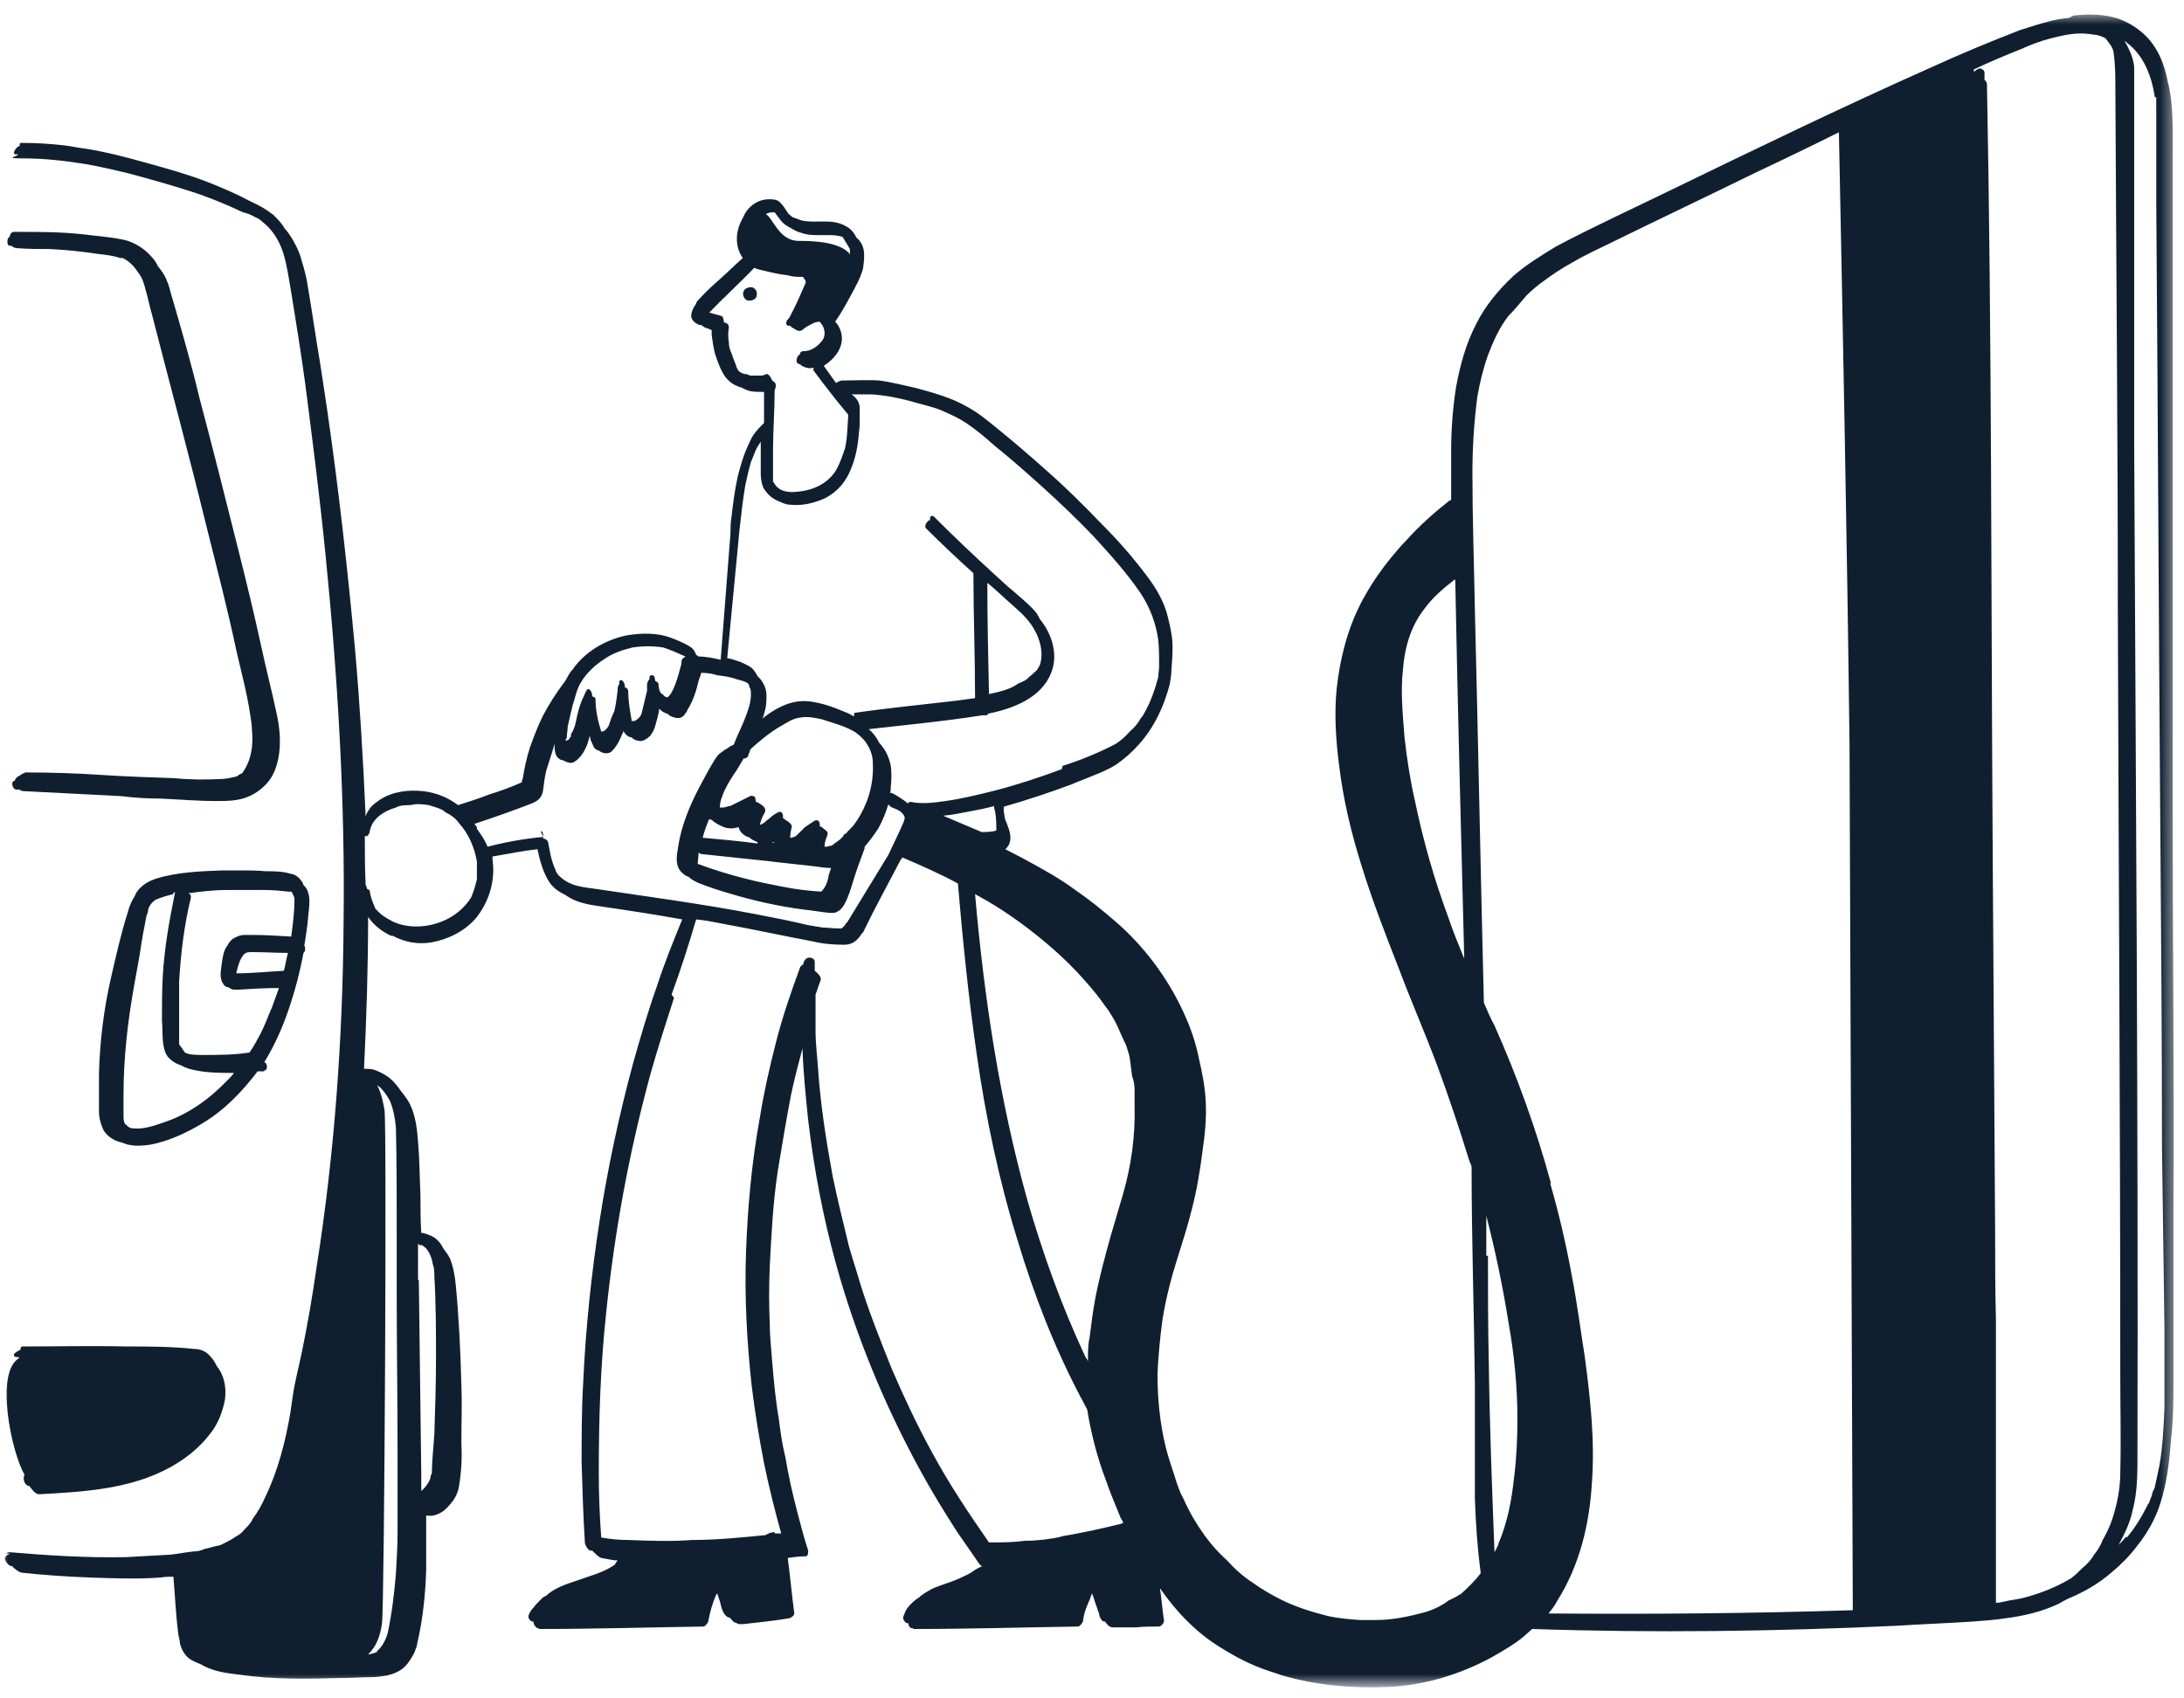 <svg width="135" height="105" viewBox="0 0 135 105" fill="none" xmlns="http://www.w3.org/2000/svg">
<mask id="mask0_40_1037" style="mask-type:luminance" maskUnits="userSpaceOnUse" x="0" y="0" width="135" height="105">
<path d="M134.5 0.757H0V104.243H134.5V0.757Z" fill="white"/>
</mask>
<g mask="url(#mask0_40_1037)">
<path d="M1.163 84V83.899H1.011C0.91 83.899 0.859 83.849 0.859 83.748C0.859 83.647 1.163 83.495 1.264 83.445C1.264 83.344 1.314 83.243 1.365 83.243C3.539 83.243 5.663 83.192 7.787 83.243C9.152 83.243 10.568 83.243 11.983 83.394C12.388 83.394 12.742 83.546 12.995 83.849C13.197 84.051 13.298 84.252 13.399 84.454C13.854 85.01 14.006 85.767 13.905 86.524C13.753 87.332 13.45 88.089 12.944 88.695C12.287 89.553 11.427 90.209 10.517 90.714C8.039 92.077 5.157 92.228 2.427 92.38C2.174 92.38 1.972 92.077 1.82 91.875C1.618 91.875 1.466 91.623 1.466 91.421C1.466 91.32 1.466 91.269 1.517 91.168C0.708 89.805 -0.354 84.757 1.213 83.95L1.163 84ZM1.112 14.336C2.579 14.336 3.691 14.336 5.157 14.488C5.916 14.589 6.725 14.639 7.483 14.791C8.09 14.892 8.646 15.194 9.101 15.598C9.354 15.851 9.607 16.103 9.759 16.456C10.011 16.759 10.214 17.062 10.315 17.365C10.467 17.668 10.517 18.021 10.618 18.324C11.225 20.394 11.832 22.514 12.337 24.634C13.197 27.865 14.006 31.096 14.815 34.327C15.27 36.144 15.725 38.012 16.13 39.88C16.433 41.293 16.787 42.656 17.09 44.07C17.293 44.978 17.394 45.988 17.192 46.947C17.09 47.401 16.939 47.856 16.635 48.26C16.332 48.663 15.877 49.017 15.422 49.219C14.764 49.522 14.057 49.522 13.349 49.522C12.186 49.522 11.073 49.421 9.91 49.37C9.101 49.37 8.292 49.32 7.483 49.219L1.567 48.916C1.466 48.916 1.314 48.916 1.213 48.815H1.011C0.859 48.815 0.758 48.613 0.758 48.462C0.758 48.31 0.809 48.31 0.91 48.26C0.961 48.108 1.062 48.007 1.213 47.957C1.314 47.856 1.466 47.805 1.567 47.755C3.135 47.755 4.702 47.805 6.219 47.906C7.736 48.007 9.253 48.058 10.77 48.108C11.731 48.209 12.742 48.209 13.703 48.159C14.006 48.159 14.36 48.058 14.613 48.007C14.714 47.957 14.815 47.856 14.967 47.805C15.523 47.048 15.675 46.089 15.573 45.13C15.573 44.827 15.523 44.524 15.472 44.221C15.27 42.858 14.916 41.546 14.613 40.233C14.057 37.608 13.399 35.084 12.742 32.459C11.68 28.118 10.517 23.827 9.405 19.485C9.253 18.981 9.152 18.425 9 17.921C8.899 17.517 8.798 17.163 8.545 16.86C8.292 16.456 7.989 16.154 7.584 15.952H7.433C6.978 15.8 6.523 15.75 6.067 15.699C5.056 15.548 4.096 15.447 3.084 15.396C2.427 15.396 1.77 15.396 1.112 15.346C0.961 15.346 0.809 15.296 0.708 15.194H0.607C0.404 15.194 0.404 14.69 0.607 14.639C0.607 14.488 0.708 14.336 0.859 14.336H1.112Z" fill="#101F30"/>
<path d="M0.303 96.015H0.404C0.404 96.015 0.505 95.964 0.607 95.964C2.983 96.166 5.41 96.317 7.787 96.267L10.517 96.115C11.023 96.065 11.478 95.964 11.983 95.914C12.186 95.914 12.439 95.863 12.641 95.762C12.894 95.712 13.197 95.611 13.45 95.56C13.601 95.56 13.753 95.459 13.956 95.358C14.158 95.257 14.36 95.156 14.562 95.005C14.764 94.904 14.967 94.752 15.118 94.551C15.321 94.349 15.523 94.147 15.624 93.894C15.928 93.49 16.18 93.036 16.383 92.582C17.192 90.916 17.647 89.099 17.95 87.332L18.102 86.272C18.203 85.514 18.506 84.353 18.658 83.596C19.012 81.88 19.315 80.113 19.568 78.346C20.68 71.329 21.186 64.212 21.237 57.094C21.338 49.522 20.883 41.899 20.124 34.327C19.77 30.743 19.315 27.209 18.86 23.675C18.607 21.808 18.304 19.94 18.001 18.072C17.849 17.214 17.748 16.406 17.495 15.598C17.242 14.841 16.838 14.185 16.18 13.68C16.079 13.579 15.928 13.478 15.776 13.428C15.523 13.276 15.27 13.175 15.017 13.125C13.956 12.62 12.843 12.166 11.731 11.812C10.467 11.408 9.202 11.055 7.888 10.702C7.028 10.5 6.169 10.298 5.309 10.146C4.045 9.944 2.781 9.793 1.466 9.793C0.152 9.793 1.112 9.692 1.112 9.541H0.961C0.708 9.541 1.011 9.036 1.213 9.036C1.213 8.884 1.213 8.834 1.315 8.834C2.174 8.834 3.084 8.884 3.944 8.985C4.399 9.036 4.803 9.137 5.258 9.187C6.573 9.389 7.888 9.743 9.152 10.096C10.416 10.449 11.68 10.803 12.843 11.257C13.753 11.61 14.663 12.014 15.523 12.469C15.978 12.671 16.433 12.923 16.888 13.276C17.09 13.478 17.394 13.781 17.546 14.034C17.546 14.084 17.647 14.185 17.697 14.235C18.051 14.69 18.355 15.245 18.557 15.8C18.709 16.305 18.86 16.81 18.961 17.315C19.265 19.082 19.517 20.848 19.821 22.666L20.225 25.341C20.933 30.238 21.489 35.185 21.945 40.132C22.248 43.565 22.45 46.998 22.602 50.481C22.652 50.279 22.754 50.127 22.905 49.925C23.057 49.724 23.31 49.572 23.512 49.421C24.321 48.916 25.282 48.815 26.192 48.916C27.001 49.017 27.709 49.32 28.316 49.774C28.973 49.572 29.58 49.37 30.237 49.118C30.894 48.916 31.602 48.663 32.26 48.361C32.26 48.26 32.26 48.209 32.31 48.159C32.411 47.502 32.563 46.796 32.765 46.19C33.018 45.483 33.271 44.827 33.574 44.221C33.928 43.565 34.333 42.909 34.788 42.303C34.838 42.252 34.889 42.151 34.94 42.101C35.091 41.849 35.192 41.596 35.395 41.394C36.153 40.284 37.468 39.526 38.782 39.274C39.693 39.123 40.653 39.123 41.462 39.425C41.867 39.577 42.372 39.779 42.726 40.031C42.878 40.132 42.979 40.334 43.03 40.486C43.03 40.486 43.131 40.536 43.181 40.587C43.636 40.587 44.092 40.687 44.547 40.788C44.749 38.163 44.951 35.589 45.153 32.964C45.153 32.661 45.153 32.358 45.204 32.055C45.305 31.197 45.406 30.339 45.608 29.43C45.76 28.875 45.912 28.269 46.165 27.714C46.215 27.562 46.316 27.411 46.367 27.259C46.569 26.805 46.873 26.502 47.227 26.149V24.231C46.923 24.231 46.67 24.231 46.367 24.18C46.165 24.13 45.962 24.029 45.76 23.928C45.71 23.928 45.659 23.928 45.608 23.877C45.305 23.776 45.052 23.574 44.85 23.322C44.547 22.918 44.344 22.312 44.193 21.858C44.092 21.454 44.041 21.101 43.99 20.697V20.394C43.889 20.394 43.839 20.344 43.738 20.293C43.586 20.293 43.485 20.192 43.333 20.091H43.232C42.979 19.99 42.726 19.788 42.726 19.536C42.726 19.284 42.878 18.981 43.03 18.779C43.03 18.678 43.131 18.577 43.232 18.476C43.636 18.021 44.092 17.618 44.547 17.214C45.002 16.81 45.457 16.356 45.912 15.952C45.457 15.296 45.457 14.488 45.76 13.781L46.064 13.175C46.367 12.671 46.923 12.317 47.53 12.317C48.137 12.317 48.187 12.469 48.44 12.771L48.743 13.226C48.845 13.276 48.895 13.377 48.996 13.428L49.553 13.63C50.463 13.832 51.423 13.478 52.283 13.983C52.586 14.134 52.789 14.387 52.94 14.69C53.193 14.892 53.345 15.194 53.395 15.497C53.446 15.901 53.395 16.255 53.345 16.608C53.193 17.163 52.89 17.719 52.586 18.274C52.283 18.829 51.98 19.384 51.626 19.889C51.828 20.091 51.98 20.394 52.03 20.747C52.131 21.505 51.575 22.211 50.918 22.615L51.676 23.675C51.777 23.625 51.929 23.524 52.03 23.524C52.789 23.524 53.598 23.473 54.356 23.524C55.114 23.625 55.873 23.827 56.581 23.978C57.693 24.281 58.806 24.584 59.766 25.139C60.424 25.493 60.98 25.947 61.536 26.401C62.598 27.259 63.66 28.168 64.671 29.077C65.885 30.137 67.048 31.298 68.16 32.459C69.171 33.469 70.132 34.579 70.992 35.74C71.548 36.498 72.003 37.305 72.205 38.214C72.306 38.618 72.407 39.072 72.458 39.526C72.508 40.183 72.458 40.788 72.407 41.445C72.407 41.748 72.357 42 72.306 42.303C71.952 43.666 71.346 44.978 70.385 46.038C69.98 46.493 69.525 46.897 69.02 47.25C68.564 47.553 68.059 47.755 67.553 47.957C67.098 48.159 66.643 48.31 66.188 48.512C64.823 49.017 63.458 49.471 62.042 49.875C62.042 50.077 62.042 50.228 62.092 50.43C62.092 50.632 62.193 50.784 62.244 50.935C62.396 51.339 62.547 51.743 62.396 52.147C62.345 52.298 62.244 52.399 62.143 52.5C62.547 52.702 62.901 52.904 63.306 53.106C64.418 53.712 65.531 54.317 66.542 55.075C67.351 55.63 68.16 56.286 68.918 56.942C70.688 58.457 72.154 60.425 73.115 62.495C73.57 63.454 73.924 64.464 74.126 65.524C74.329 66.382 74.481 67.19 74.531 68.099C74.582 69.108 74.481 70.168 74.329 71.178C74.177 72.389 73.975 73.601 73.671 74.762C73.419 75.772 73.115 76.731 72.812 77.69C72.407 78.952 72.053 80.315 71.851 81.627C71.7 82.738 71.598 83.849 71.548 84.959C71.548 86.474 71.7 87.988 72.053 89.452C72.205 90.058 72.407 90.664 72.61 91.269C72.761 91.774 72.913 92.228 73.166 92.683C73.52 93.49 73.975 94.248 74.481 94.954C74.885 95.51 75.34 96.015 75.846 96.469C76.301 96.974 76.857 97.478 77.413 97.832C77.969 98.236 78.576 98.589 79.183 98.892C80.093 99.346 81.054 99.649 82.065 99.902C82.722 100.053 83.38 100.104 84.037 100.154H85.048C86.06 100.154 87.02 99.952 87.981 99.7C88.537 99.548 89.093 99.296 89.549 98.942C89.751 98.841 90.004 98.74 90.206 98.589C90.206 98.589 90.256 98.589 90.307 98.539C90.762 98.135 91.167 97.731 91.52 97.277V97.176C91.318 95.661 91.217 94.147 91.167 92.632V85.565C91.116 81.123 90.964 76.68 90.964 72.188C90.964 72.036 90.863 71.885 90.813 71.733C90.206 69.764 89.549 67.796 88.841 65.877C88.082 63.858 87.223 61.889 86.464 59.87C85.655 57.8 84.846 55.731 84.189 53.611C83.531 51.541 83.026 49.421 82.773 47.3C82.571 45.736 82.47 44.171 82.621 42.606C82.823 40.738 83.279 38.921 84.138 37.255C84.694 36.195 85.352 35.236 86.11 34.327C86.363 34.024 86.616 33.721 86.919 33.418C87.728 32.51 88.638 31.702 89.599 30.945C89.599 30.945 89.65 30.945 89.7 30.894V27.865C89.7 26.553 89.801 25.24 90.004 23.928C90.256 22.565 90.61 21.252 91.268 19.99C91.824 18.88 92.633 17.921 93.543 17.062C94.352 16.356 95.262 15.8 96.172 15.245C98.448 14.034 100.774 12.973 103.049 11.863C108.459 9.238 113.87 6.613 119.432 4.139C121.202 3.331 123.022 2.574 124.842 1.868C125.146 1.767 125.499 1.666 125.803 1.565C126.46 1.363 127.168 1.161 127.876 1.11L128.179 0.959C129.089 0.858 130.05 0.858 130.96 1.161C131.517 1.363 132.022 1.666 132.477 2.069C133.337 2.827 133.792 3.937 133.994 5.048C134.095 5.401 134.146 5.755 134.196 6.108C134.348 7.42 134.298 8.783 134.298 10.146V49.825C134.298 58.154 134.399 66.534 134.348 74.863V85.262C134.348 86.524 134.348 87.736 134.196 88.998C134.095 90.361 133.944 91.673 133.539 92.935C133.236 93.894 132.73 94.803 132.073 95.611C131.618 96.216 131.061 96.772 130.505 97.226C129.696 97.933 128.786 98.438 127.825 98.841C127.623 98.942 127.421 99.043 127.269 99.144C126.207 99.649 125.095 99.902 123.932 100.053C123.275 100.154 122.567 100.204 121.859 100.255C120.342 100.356 118.825 100.406 117.308 100.507C109.774 100.861 102.24 100.962 94.706 100.709C94.554 100.861 94.352 101.012 94.2 101.164C93.594 101.668 92.886 102.072 92.178 102.476C90.206 103.536 88.032 104.192 85.807 104.293C83.632 104.394 81.357 104.192 79.284 103.587L78.374 103.284C77.312 102.93 76.351 102.426 75.391 101.82C73.924 100.911 72.711 99.649 71.7 98.185C71.801 98.841 71.851 99.548 71.952 100.204C71.952 100.356 71.75 100.558 71.649 100.558C71.143 100.558 70.688 100.558 70.233 100.608H68.767C68.564 100.608 68.413 100.406 68.312 100.255C68.109 100.255 68.059 100.104 67.958 99.902C67.958 99.801 67.907 99.649 67.857 99.548C67.806 99.346 67.705 99.144 67.654 98.942L67.503 98.488C67.503 98.589 67.401 98.69 67.401 98.791C67.199 99.245 66.997 99.7 66.946 100.204C66.946 100.305 66.744 100.558 66.643 100.558C63.255 100.608 59.918 100.709 56.53 100.709C56.48 100.709 56.429 100.709 56.429 100.659H56.328C56.278 100.659 56.227 100.558 56.176 100.507C56.126 100.507 56.126 100.507 56.176 100.457C56.176 100.457 56.176 100.406 56.126 100.356C55.974 100.356 55.873 100.204 55.822 100.053C55.822 99.902 55.974 99.649 55.974 99.599C56.075 99.397 56.227 99.245 56.379 99.094C56.53 98.942 56.682 98.841 56.834 98.74C57.036 98.539 57.339 98.387 57.592 98.236C58.148 97.983 58.755 97.832 59.311 97.579C59.514 97.478 59.766 97.378 60.019 97.226C60.221 97.075 60.474 96.923 60.727 96.822C60.626 96.822 60.575 96.721 60.525 96.671L59.16 94.702C58.351 93.44 57.542 92.127 56.834 90.815C54.659 86.827 52.89 82.536 51.676 78.144C50.867 75.216 50.311 72.238 49.957 69.26C49.805 67.796 49.654 66.281 49.603 64.817C49.35 65.776 49.097 66.736 48.895 67.695C48.592 69.26 48.339 70.825 48.086 72.339C47.783 74.308 47.682 76.327 47.581 78.296C47.53 79.507 47.53 80.668 47.581 81.88C47.581 82.637 47.682 83.445 47.732 84.202C47.833 85.363 47.934 86.524 48.137 87.685C48.238 88.493 48.339 89.25 48.541 90.058C48.743 91.269 48.996 92.38 49.3 93.541C49.502 94.298 49.704 95.106 49.957 95.863C49.957 95.964 49.957 96.216 49.805 96.216C49.401 96.216 49.047 96.267 48.693 96.317C48.845 97.478 48.946 98.589 49.097 99.75C49.097 99.902 48.845 100.053 48.743 100.053C47.833 100.204 46.873 100.305 45.962 100.406H45.659C45.659 100.406 45.457 100.305 45.406 100.305C45.305 100.255 45.204 100.104 45.103 100.003C45.052 100.003 45.002 100.003 44.951 99.952C44.85 99.902 44.749 99.75 44.698 99.649C44.597 99.447 44.547 99.195 44.496 98.993L44.344 98.539H44.294C44.041 99.094 43.889 99.649 43.788 100.204C43.788 100.305 43.586 100.558 43.485 100.558C40.097 100.608 36.76 100.709 33.372 100.709C33.372 100.709 33.321 100.709 33.271 100.659C33.17 100.659 33.119 100.608 33.069 100.507L33.018 100.457C32.968 100.457 32.968 100.457 33.018 100.406C33.018 100.406 32.968 100.305 32.968 100.255C32.816 100.255 32.664 100.104 32.664 99.952C32.664 99.801 32.816 99.548 32.968 99.397C33.119 99.195 33.271 99.043 33.473 98.841C33.574 98.74 33.675 98.69 33.776 98.64C34.434 98.034 35.395 97.832 36.204 97.529C36.659 97.378 37.114 97.226 37.518 97.024C37.721 96.923 37.872 96.822 38.024 96.721C38.024 96.62 38.125 96.57 38.176 96.469C37.822 96.469 37.518 96.368 37.164 96.317C37.013 96.267 36.861 96.115 36.76 96.015L36.608 95.863H36.507C36.355 95.863 36.153 95.51 36.153 95.358C36.052 93.743 36.001 92.077 35.951 90.411C35.951 88.745 35.951 87.079 36.052 85.414C36.204 82.082 36.557 78.75 37.063 75.469C37.569 72.188 38.277 68.906 39.136 65.726C39.591 64.111 40.046 62.546 40.603 60.981C41.058 59.567 41.614 58.204 42.17 56.841C40.502 56.538 38.833 56.286 37.114 56.034C36.76 55.983 36.406 55.933 36.052 55.832C35.647 55.731 35.293 55.579 34.94 55.327C34.535 55.125 34.232 54.923 33.979 54.57C33.574 53.964 33.372 53.207 33.22 52.5C32.31 52.601 31.349 52.803 30.439 52.954C30.439 53.207 30.49 53.459 30.49 53.762C30.49 54.822 30.136 55.832 29.479 56.69C28.771 57.548 27.759 58.053 26.698 58.255C25.838 58.406 25.029 58.255 24.27 57.851H24.169C23.613 57.599 23.108 57.195 22.754 56.69C22.754 59.82 22.652 62.95 22.501 66.079H22.551C22.855 66.079 23.057 66.079 23.36 66.231C23.613 66.332 23.866 66.483 24.068 66.635C24.321 66.837 24.574 67.139 24.776 67.442C24.978 67.695 25.181 67.947 25.332 68.25C25.686 68.957 25.787 69.815 25.838 70.572C25.939 71.683 25.939 72.793 25.99 73.904C25.99 74.661 25.99 75.469 26.04 76.226H26.141C26.495 76.327 26.799 76.428 27.052 76.68C27.203 76.832 27.304 76.983 27.405 77.185C27.557 77.387 27.709 77.589 27.81 77.791C28.012 78.296 28.113 78.851 28.164 79.356C28.366 81.426 28.467 83.546 28.518 85.615C28.568 86.827 28.518 88.039 28.518 89.25C28.568 90.159 28.518 91.017 28.366 91.926C28.316 92.228 28.164 92.582 27.962 92.834C27.759 93.087 27.507 93.39 27.203 93.541C26.9 93.692 26.698 93.743 26.344 93.692V97.075C26.293 98.589 26.141 100.104 25.787 101.618C25.787 101.769 25.686 101.921 25.636 102.123C25.484 102.426 25.282 102.779 25.029 103.031C24.726 103.334 24.321 103.486 23.917 103.587C23.613 103.637 23.259 103.688 22.956 103.688C22.349 103.688 21.692 103.738 21.085 103.738C19.012 103.789 16.888 103.839 14.815 103.536C13.956 103.435 13.146 103.334 12.388 102.88C12.135 102.779 11.882 102.678 11.68 102.527C11.377 102.274 11.225 101.971 11.124 101.618C11.124 101.467 11.073 101.265 11.023 101.063C10.871 99.851 10.82 98.69 10.719 97.478C10.467 97.478 10.214 97.478 9.91 97.529C8.495 97.63 7.028 97.579 5.612 97.529C4.197 97.478 2.73 97.378 1.315 97.226C1.163 97.176 1.011 97.075 0.91 96.974C0.859 96.974 0.809 96.873 0.758 96.822H0.708C0.556 96.822 0.303 96.519 0.303 96.368C0.303 96.216 0.505 96.065 0.657 96.065L0.303 96.015ZM89.903 35.841C89.195 36.397 88.537 36.952 88.032 37.659C87.172 38.769 86.818 40.082 86.717 41.445C86.565 42.808 86.717 44.221 86.818 45.584C86.97 46.947 87.172 48.26 87.475 49.572C87.981 51.995 88.638 54.317 89.498 56.639C89.801 57.548 90.155 58.406 90.509 59.264C90.307 51.44 90.105 43.615 89.953 35.841H89.903ZM131.466 95.055C131.972 94.45 132.376 93.793 132.73 93.087C132.73 93.036 132.781 92.986 132.831 92.935C132.882 92.733 132.983 92.582 133.033 92.38C133.033 92.228 133.135 92.127 133.185 91.976C133.286 91.522 133.387 91.067 133.489 90.563C133.691 89.402 133.741 88.19 133.792 87.029V82.082L133.64 70.976C133.64 64.464 133.59 58.002 133.539 51.49C133.438 38.517 133.387 25.594 133.286 12.62V7.067C133.286 5.25 133.286 6.31 133.185 5.957C133.084 5.25 132.882 4.543 132.528 3.887C132.224 3.331 131.82 2.877 131.314 2.524C131.618 3.029 131.871 3.584 131.921 4.139V27.613C132.022 48.411 132.174 69.159 132.123 89.957C132.123 91.118 132.123 92.279 131.82 93.39C131.668 94.147 131.314 94.853 130.96 95.51C131.112 95.358 131.264 95.207 131.415 95.005L131.466 95.055ZM122.011 4.442C122.061 4.392 122.162 4.341 122.213 4.291C122.314 4.24 122.415 4.19 122.516 4.291C122.617 4.291 122.668 4.442 122.668 4.493V4.947C122.718 4.947 122.82 5.098 122.82 5.199C123.123 20.949 123.072 36.699 123.174 52.45L123.325 76.125C123.325 77.942 123.325 79.81 123.376 81.627V99.094C123.629 99.094 123.932 98.993 124.235 98.942C124.539 98.892 124.893 98.841 125.247 98.74C126.157 98.488 127.067 98.135 127.927 97.63C127.927 97.63 128.028 97.579 128.078 97.529C128.28 97.378 128.483 97.176 128.685 96.974C128.988 96.721 129.241 96.469 129.443 96.115C129.646 95.863 129.848 95.56 129.949 95.257C130.202 94.803 130.404 94.399 130.556 93.945C130.859 93.036 131.061 92.027 131.061 91.067C131.112 89.048 131.061 87.029 131.061 85.01C131.061 69.26 130.96 53.51 130.91 37.81C130.91 27.058 130.809 16.305 130.758 5.502C130.758 4.795 130.758 4.038 130.657 3.331C130.657 3.13 130.556 2.928 130.455 2.776C130.354 2.625 130.252 2.524 130.151 2.372C130 2.271 129.797 2.221 129.646 2.17C129.292 2.12 128.988 2.069 128.634 2.069C127.977 2.069 127.37 2.221 126.764 2.372C126.157 2.524 125.499 2.776 124.943 3.029C123.932 3.432 122.971 3.836 122.011 4.291V4.442ZM95.818 73.147C96.375 75.065 96.83 77.034 97.184 79.002C97.487 80.567 97.689 82.183 97.942 83.748C98.296 86.373 98.6 89.048 98.397 91.724C98.246 94.248 97.639 96.772 96.273 98.942C96.122 99.245 95.92 99.498 95.717 99.75C101.987 99.801 108.257 99.75 114.527 99.548L114.325 46.038C114.173 33.418 113.92 20.798 113.668 8.178C111.948 9.036 110.28 9.844 108.561 10.651C105.577 12.115 102.594 13.529 99.611 14.993C98.802 15.396 97.993 15.75 97.234 16.204C96.577 16.558 95.97 16.961 95.363 17.416C95.009 17.668 94.656 17.971 94.352 18.274C93.998 18.678 93.644 19.132 93.24 19.536C92.683 20.243 92.279 21.151 91.976 21.959C91.672 22.817 91.47 23.675 91.318 24.534C91.116 26.098 91.015 27.663 91.015 29.279C91.015 32.055 91.116 34.882 91.167 37.709C91.369 45.786 91.52 53.863 91.723 61.99C91.925 62.445 92.127 62.95 92.38 63.404C93.796 66.584 94.959 69.815 95.869 73.147H95.818ZM91.976 77.639C91.976 79.81 91.976 81.981 92.026 84.152C92.077 88.089 92.228 92.027 92.38 95.964C92.481 95.762 92.582 95.611 92.633 95.409C93.189 94.096 93.442 92.733 93.594 91.32C93.745 90.108 93.796 88.897 93.796 87.685C93.796 85.716 93.594 83.697 93.24 81.728C92.886 79.507 92.431 77.337 91.874 75.166V77.639H91.976ZM42.372 40.587C41.917 40.385 41.462 40.183 41.007 40.031C40.35 39.93 39.743 39.93 39.086 40.031C38.479 40.183 37.872 40.385 37.367 40.738C36.81 41.091 36.254 41.596 35.9 42.202C35.647 42.606 35.546 43.161 35.395 43.615C35.293 44.019 35.192 44.474 35.091 44.928C35.091 45.13 35.041 45.332 35.041 45.534C35.041 45.635 34.99 45.685 34.94 45.786C34.99 45.786 35.091 45.786 35.192 45.685C35.192 45.635 35.243 45.584 35.293 45.534V45.382C35.445 45.18 35.546 44.877 35.597 44.625C35.698 44.07 35.85 43.514 36.102 43.01C36.102 43.01 36.102 42.959 36.153 42.909C36.153 42.858 36.204 42.757 36.254 42.707C36.254 42.606 36.406 42.555 36.456 42.656C36.557 42.707 36.608 42.909 36.608 43.06C36.659 43.06 36.81 43.111 36.81 43.212C36.81 43.918 36.962 44.575 37.164 45.231C37.215 45.231 37.316 45.231 37.417 45.13C37.468 45.079 37.569 44.978 37.619 44.877C37.721 44.575 37.822 44.272 37.973 43.969C38.074 43.565 38.125 43.111 38.176 42.707C38.176 42.606 38.176 42.404 38.277 42.303V42.151C38.277 42.05 38.428 42 38.479 42.101C38.58 42.151 38.631 42.353 38.631 42.505C38.732 42.505 38.833 42.606 38.833 42.757C38.833 43.312 38.934 43.918 39.035 44.474V44.575H39.237C39.49 44.423 39.642 44.272 39.693 43.969C39.794 43.565 39.895 43.111 39.996 42.707V42.353C39.996 42.252 40.046 42.05 40.148 42V41.849C40.148 41.748 40.249 41.748 40.35 41.748C40.451 41.748 40.502 42 40.502 42.101C40.603 42.151 40.704 42.202 40.704 42.303C40.704 42.505 40.754 42.707 40.855 42.858C40.855 42.858 40.906 42.909 40.957 42.909C41.058 43.06 41.159 43.111 41.26 43.111C41.664 42.808 41.917 41.798 42.12 41.041C42.12 40.99 42.12 40.839 42.17 40.738L42.372 40.587ZM52.536 15.75V15.396L52.081 14.639C51.878 14.589 51.626 14.538 51.423 14.538H50.715C50.311 14.538 49.906 14.538 49.502 14.387C49.3 14.336 49.097 14.235 48.946 14.134C48.642 13.983 48.389 13.832 48.187 13.529C48.086 13.377 47.985 13.276 47.884 13.125C47.732 13.125 47.581 13.125 47.479 13.175C47.479 13.175 47.378 13.226 47.328 13.226C47.783 13.478 48.137 14.841 49.3 14.892C50.008 14.892 51.777 14.892 52.485 15.649L52.536 15.75ZM50.311 22.767C50.26 22.716 50.159 22.767 50.058 22.767C49.906 22.767 49.553 22.666 49.451 22.514C49.097 22.514 49.249 21.959 49.451 21.909C49.451 21.757 49.553 21.707 49.704 21.707C50.159 21.707 50.564 21.404 50.867 21C51.069 20.646 50.968 20.192 50.665 19.889C50.513 19.889 50.311 19.94 50.159 20.041C49.957 20.142 49.755 20.243 49.603 20.394C49.401 20.546 49.199 20.394 49.047 20.293C48.996 20.293 48.895 20.192 48.845 20.142C48.794 20.142 48.642 20.142 48.642 20.091C48.541 19.99 48.642 19.889 48.642 19.788C48.693 19.788 48.743 19.687 48.794 19.637V19.586H48.845V19.536C49.199 18.88 49.502 18.173 49.805 17.466C49.805 17.365 49.755 17.264 49.654 17.163V17.113H49.3C49.097 17.113 48.845 17.062 48.642 17.012C48.187 16.961 47.732 16.86 47.328 16.759C47.125 16.709 46.822 16.659 46.62 16.558C45.71 17.517 44.749 18.375 43.839 19.334H43.788C43.839 19.334 43.94 19.334 44.041 19.384C44.243 19.435 44.395 19.485 44.597 19.536C44.698 19.536 44.749 19.839 44.749 19.94C44.901 19.94 45.052 20.041 45.052 20.243C45.002 20.546 45.002 20.848 45.052 21.151C45.052 21.353 45.103 21.606 45.204 21.808C45.305 22.11 45.406 22.363 45.507 22.615C45.507 22.666 45.558 22.767 45.608 22.868C45.71 23.019 45.861 23.07 46.013 23.12C46.165 23.12 46.266 23.171 46.367 23.221H47.024C47.176 23.221 47.277 23.171 47.378 23.12C47.53 23.12 47.631 23.322 47.682 23.423C47.682 23.423 47.732 23.524 47.783 23.574C47.833 23.574 47.934 23.675 47.934 23.726C47.985 23.827 47.934 24.029 47.884 24.13C47.884 25.341 47.783 26.603 47.783 27.815V29.784L47.833 29.834C47.934 30.036 48.086 30.187 48.288 30.288C48.642 30.44 48.996 30.44 49.401 30.389C50.311 30.288 51.17 29.884 51.676 29.077C51.929 28.622 52.081 28.168 52.232 27.714C52.384 27.058 52.384 26.351 52.435 25.644C51.676 24.735 50.968 23.827 50.26 22.868L50.311 22.767ZM65.682 47.351C66.795 46.998 67.907 46.543 68.969 45.988C69.272 45.786 69.576 45.534 69.829 45.231C70.132 44.978 70.334 44.726 70.537 44.373C70.638 44.272 70.688 44.171 70.739 44.07C71.143 43.363 71.396 42.606 71.598 41.849C71.598 41.647 71.649 41.394 71.649 41.192C71.649 40.637 71.649 40.132 71.598 39.577C71.447 38.517 71.093 37.558 70.486 36.649C69.626 35.387 68.615 34.276 67.604 33.166C66.593 32.106 65.531 31.096 64.418 30.086C63.458 29.228 62.497 28.37 61.486 27.562C60.929 27.058 60.323 26.553 59.716 26.149C59.261 25.846 58.806 25.644 58.351 25.442C58.047 25.291 57.693 25.19 57.339 25.089C56.935 24.988 56.581 24.887 56.227 24.786C55.468 24.584 54.659 24.433 53.901 24.382H52.637C52.94 24.584 53.142 24.887 53.142 25.24V25.896C53.142 26.199 53.142 26.452 53.092 26.755C53.041 27.512 52.89 28.32 52.586 29.026C52.283 29.784 51.777 30.389 51.019 30.793C50.361 31.096 49.553 31.298 48.794 31.197C48.541 31.197 48.288 31.046 48.035 30.945C47.682 30.793 47.378 30.49 47.176 30.137C47.075 29.884 47.024 29.582 47.024 29.279V27.31C46.923 27.461 46.822 27.613 46.721 27.815L46.417 28.572C46.266 29.077 46.165 29.582 46.064 30.036C45.912 30.945 45.811 31.853 45.71 32.762C45.457 35.387 45.204 38.062 44.951 40.687C45.255 40.738 45.507 40.839 45.811 40.94C46.013 41.041 46.266 41.142 46.468 41.293C46.62 41.445 46.721 41.596 46.822 41.798C46.974 41.949 47.075 42.05 47.176 42.252C47.328 42.505 47.378 42.757 47.378 43.01C47.378 43.262 47.378 43.716 47.227 44.12C47.227 44.221 47.176 44.322 47.125 44.423C47.631 44.019 48.137 43.716 48.693 43.514C49.148 43.363 49.553 43.312 50.058 43.363C50.817 43.464 51.525 43.716 52.232 44.019C52.384 44.07 52.586 44.171 52.738 44.272H52.789C52.789 44.171 52.789 44.07 52.839 44.07C54.912 43.767 57.036 43.565 59.16 43.312C59.514 43.262 59.918 43.212 60.272 43.161C60.272 40.637 60.171 38.062 60.171 35.538V35.437C59.16 34.529 58.199 33.62 57.238 32.661C57.137 32.56 57.238 32.308 57.339 32.257C57.339 32.207 57.44 32.156 57.491 32.156V32.005C57.491 31.904 57.643 31.853 57.744 31.954C58.907 33.115 60.07 34.226 61.283 35.336C61.738 35.74 62.193 36.195 62.699 36.599C63.053 36.901 63.458 37.255 63.812 37.608C64.014 37.81 64.165 38.012 64.267 38.264C65.025 39.173 65.43 40.486 64.975 41.596C64.368 43.161 62.598 43.817 61.081 44.12C61.081 44.171 61.031 44.221 60.929 44.221H60.727C59.463 44.423 58.199 44.575 56.884 44.726L53.699 45.079C54.002 45.332 54.204 45.635 54.356 45.937L54.407 45.988C54.761 46.392 54.963 46.846 55.064 47.351C55.114 47.755 55.114 48.209 55.064 48.613C55.064 48.764 55.064 48.916 55.013 49.017H55.114C55.418 49.168 55.822 49.421 56.126 49.673C56.126 49.623 56.227 49.572 56.278 49.572C56.985 49.724 57.744 49.623 58.452 49.522C59.514 49.37 60.525 49.118 61.536 48.865C62.901 48.512 64.267 48.058 65.632 47.553L65.682 47.351ZM47.682 53.257C46.266 53.106 44.8 52.954 43.384 52.803C43.333 52.803 43.282 52.803 43.181 52.702C43.181 52.954 43.131 53.207 43.131 53.409C44.092 53.762 45.052 54.065 46.064 54.317C46.822 54.519 47.631 54.671 48.389 54.822C49.148 54.974 49.957 55.075 50.766 55.125C51.019 54.873 51.17 54.519 51.221 54.115L51.373 53.661C51.019 53.661 50.715 53.611 50.361 53.56L47.631 53.257H47.682ZM47.884 52.147C47.884 52.147 47.833 52.096 47.833 52.046C47.833 52.046 47.783 52.046 47.732 52.096H47.934L47.884 52.147ZM46.822 52.046C46.822 52.046 46.721 52.046 46.67 51.995C46.519 51.945 46.417 51.844 46.266 51.743C46.215 51.743 46.165 51.743 46.114 51.692C45.912 51.591 45.71 51.389 45.659 51.137C45.305 51.238 45.052 51.238 44.749 51.137C44.496 51.036 44.193 50.885 43.99 50.683C43.99 50.683 43.889 50.683 43.839 50.632C43.687 50.986 43.535 51.389 43.434 51.793C44.547 51.894 45.71 51.995 46.822 52.147V52.046ZM44.698 49.925C44.85 49.925 45.002 49.825 45.153 49.825L46.367 49.219C46.468 49.168 46.569 49.219 46.67 49.269C46.67 49.32 46.721 49.471 46.721 49.572C46.822 49.572 46.923 49.673 47.024 49.724C47.176 49.825 47.378 49.976 47.277 50.228C47.125 50.481 47.024 50.733 46.974 50.986C47.075 50.986 47.176 50.885 47.277 50.834L47.378 50.733C47.429 50.683 47.53 50.632 47.581 50.582C47.732 50.43 47.884 50.329 48.086 50.228C48.339 50.077 48.44 50.38 48.389 50.582C48.44 50.582 48.491 50.632 48.541 50.683C48.642 50.733 48.946 50.935 48.946 51.087C48.895 51.339 48.845 51.541 48.845 51.793C48.895 51.793 48.996 51.793 49.047 51.743C49.148 51.743 49.249 51.642 49.3 51.591L49.755 51.137C49.755 51.137 49.856 51.087 49.906 51.036L50.361 50.733C50.614 50.632 50.715 50.885 50.665 51.087C50.766 51.087 50.867 51.188 50.918 51.238C51.12 51.389 51.221 51.44 51.12 51.692C51.019 51.945 50.968 52.147 50.968 52.349C51.069 52.349 51.17 52.349 51.272 52.298C51.423 52.298 51.474 52.248 51.575 52.147C51.575 52.147 51.676 52.096 51.727 52.046C51.777 51.995 51.878 51.945 51.929 51.894L52.131 51.692C52.131 51.591 52.232 51.541 52.283 51.541C52.435 51.339 52.637 51.188 52.789 50.986C53.092 50.582 53.345 50.127 53.547 49.623C53.85 48.865 54.002 48.007 53.952 47.149C53.952 46.745 53.8 46.291 53.547 45.937C53.395 45.685 53.142 45.483 52.89 45.281C52.232 44.877 51.575 44.726 50.817 44.474C50.361 44.373 49.906 44.272 49.401 44.373C48.996 44.423 48.642 44.675 48.288 44.877C47.581 45.281 46.974 45.786 46.367 46.341C46.367 46.442 46.316 46.543 46.266 46.644C46.266 46.796 46.114 46.897 45.962 46.897C45.76 47.25 45.558 47.603 45.305 47.957C45.052 48.361 44.8 48.764 44.648 49.219C44.547 49.471 44.496 49.673 44.496 49.925H44.698ZM61.031 35.993C61.031 38.315 61.081 40.587 61.132 42.909C61.384 42.858 61.587 42.808 61.789 42.757C62.193 42.656 62.598 42.505 62.952 42.252C63.205 42.151 63.458 42.05 63.609 41.849C63.761 41.748 63.862 41.647 63.963 41.546C64.115 41.445 64.165 41.293 64.267 41.142C64.57 40.284 64.216 39.274 63.71 38.567C63.306 38.012 62.8 37.608 62.295 37.154C61.84 36.75 61.435 36.346 60.98 35.993H61.031ZM61.486 49.825C60.929 49.976 60.424 50.077 59.867 50.178C59.362 50.279 58.856 50.38 58.3 50.43C59.109 50.784 59.867 51.087 60.676 51.44C60.929 51.44 61.334 51.44 61.587 51.339C61.587 50.935 61.587 50.38 61.435 49.875L61.486 49.825ZM70.132 67.392C70.132 67.089 70.081 66.786 69.98 66.534L69.829 65.373C69.778 65.12 69.677 64.868 69.626 64.666C69.525 64.464 69.424 64.212 69.323 64.01C69.171 63.656 69.02 63.303 68.817 62.95C68.666 62.697 68.514 62.445 68.312 62.192C67.958 61.688 67.553 61.183 67.149 60.728C66.491 59.971 65.784 59.264 65.025 58.608C63.812 57.548 62.446 56.538 61.081 55.731C60.828 55.579 60.525 55.428 60.272 55.276C60.828 61.688 61.789 68.048 63.508 74.207C64.469 77.538 65.632 80.769 67.098 83.899C67.149 83.95 67.199 84.051 67.25 84.152V84C67.25 83.596 67.25 83.142 67.351 82.688C67.452 81.88 67.553 81.072 67.705 80.264C67.958 78.952 68.312 77.639 68.666 76.377L69.424 73.803C69.93 72.036 70.183 70.219 70.132 68.351V67.392ZM41.664 61.688C41.159 63.252 40.653 64.817 40.198 66.433C39.541 68.856 38.985 71.279 38.529 73.752C38.075 76.226 37.721 78.7 37.468 81.173C37.114 84.454 37.013 87.736 37.013 91.017C37.013 92.38 37.063 93.692 37.164 95.055C37.721 95.156 38.277 95.207 38.833 95.207C40.148 95.257 41.462 95.308 42.777 95.207C44.294 95.207 45.811 95.055 47.328 94.904C47.378 94.853 47.53 94.803 47.631 94.753H47.732C47.783 94.702 47.884 94.702 47.884 94.753V94.803H48.288C47.884 93.339 47.53 91.926 47.227 90.462C46.923 88.897 46.67 87.332 46.468 85.716C46.165 82.94 46.013 80.163 46.114 77.387C46.215 74.611 46.468 71.834 46.974 69.058C47.227 67.493 47.581 65.928 47.985 64.363C48.389 62.798 48.895 61.334 49.451 59.82C49.451 59.769 49.553 59.668 49.654 59.618C49.654 59.466 49.805 59.214 49.957 59.214C50.109 59.163 50.361 59.264 50.361 59.466V60.022C50.564 60.173 50.817 60.425 50.715 60.627C50.614 60.93 50.513 61.183 50.412 61.486V63.757C50.412 64.514 50.513 65.272 50.564 66.029C50.715 68.3 51.069 70.522 51.474 72.743C51.777 74.207 52.131 75.62 52.485 77.084C52.687 77.791 52.94 78.548 53.142 79.255C53.699 81.072 54.407 82.839 55.114 84.606C55.873 86.373 56.682 88.089 57.592 89.755C58.654 91.724 59.867 93.541 61.132 95.358C61.89 95.358 62.598 95.358 63.356 95.257C64.115 95.257 64.873 95.156 65.632 95.005H65.48C66.694 94.803 67.907 94.551 69.121 94.248C69.222 94.248 69.323 94.197 69.424 94.147C69.424 94.046 69.323 93.945 69.272 93.844C68.969 93.087 68.615 92.279 68.362 91.522C67.806 90.058 67.452 88.644 67.199 87.13C67.048 86.877 66.946 86.625 66.795 86.373C65.177 83.293 63.913 80.063 62.901 76.68C61.738 72.945 60.929 69.058 60.373 65.171C59.867 61.688 59.514 58.154 59.21 54.62C58.098 54.014 56.935 53.51 55.772 53.005C55.772 53.055 55.721 53.106 55.671 53.156C54.912 54.62 54.103 56.084 53.395 57.548C53.395 57.599 53.294 57.7 53.244 57.75C52.991 58.154 52.687 58.406 52.182 58.406C51.525 58.406 50.867 58.356 50.26 58.204C48.389 57.851 46.519 57.447 44.597 57.094C44.092 56.993 43.586 56.892 43.03 56.841C42.575 58.406 42.069 59.971 41.513 61.486L41.664 61.688ZM33.423 51.389C33.574 51.389 33.574 51.591 33.574 51.692V51.844C33.726 51.844 33.827 51.945 33.878 52.046C33.979 52.601 34.08 53.257 34.333 53.762C34.333 53.863 34.434 53.964 34.484 54.065C35.091 54.721 35.799 54.822 36.608 54.923C39.996 55.428 43.434 55.882 46.822 56.538C47.884 56.74 48.895 56.942 49.957 57.195L50.867 57.346C51.17 57.346 51.474 57.397 51.777 57.397H52.03L52.232 57.195C52.232 57.144 52.334 57.043 52.384 56.993L54.912 52.853C55.216 52.197 55.57 51.49 55.873 50.784C55.873 50.733 55.923 50.632 55.923 50.582C55.923 50.43 55.822 50.329 55.721 50.228C55.57 50.077 55.367 50.026 55.165 49.925C55.064 49.925 54.963 49.774 54.912 49.724C54.761 50.228 54.558 50.733 54.306 51.188C54.053 51.591 53.749 51.995 53.446 52.349V52.45C53.193 53.106 52.94 53.812 52.738 54.469C52.586 54.974 52.435 55.478 52.182 55.933C52.03 56.185 51.878 56.337 51.575 56.438H51.272C50.766 56.387 50.21 56.286 49.704 56.236C48.137 56.034 46.569 55.68 45.052 55.226C44.547 55.075 43.738 54.822 43.131 54.57C42.929 54.469 42.726 54.368 42.575 54.216C42.423 54.166 42.271 54.065 42.17 53.964C41.715 53.56 41.816 52.954 41.917 52.349C42.12 51.036 42.625 49.825 43.232 48.663C43.535 48.108 43.839 47.502 44.193 46.947C44.294 46.796 44.395 46.644 44.547 46.543C44.698 46.442 44.8 46.341 45.002 46.24C45.103 46.139 45.255 46.089 45.356 46.038C45.558 45.483 45.861 44.928 46.064 44.373C46.266 43.868 46.417 43.413 46.417 42.909C46.417 42.757 46.417 42.606 46.316 42.454C46.316 42.353 46.266 42.252 46.165 42.202C45.962 42.101 45.76 42.05 45.558 42C45.153 41.849 44.749 41.798 44.344 41.748C44.041 41.647 43.687 41.596 43.333 41.596C43.333 41.748 43.232 41.899 43.181 42.101C43.03 42.757 42.828 43.363 42.474 43.918C42.474 44.019 42.372 44.07 42.322 44.171C42.12 44.474 41.766 44.423 41.462 44.272C41.412 44.272 41.31 44.171 41.26 44.12C41.26 44.12 41.159 44.12 41.108 44.07C40.957 44.019 40.855 43.918 40.754 43.817C40.704 44.171 40.603 44.524 40.502 44.877C40.451 45.079 40.35 45.281 40.198 45.483C39.996 45.685 39.693 45.887 39.44 45.786C39.288 45.786 39.136 45.685 39.035 45.584C38.833 45.584 38.631 45.382 38.529 45.18C38.529 45.231 38.529 45.281 38.479 45.332C38.327 45.736 38.125 46.139 37.822 46.442C37.619 46.644 37.215 46.594 37.013 46.392C36.861 46.392 36.709 46.24 36.659 46.089C36.608 45.988 36.557 45.837 36.507 45.736C36.507 45.635 36.456 45.584 36.456 45.483C36.406 45.685 36.355 45.887 36.254 46.139C36.102 46.493 35.85 46.897 35.496 47.099C35.293 47.25 34.99 47.099 34.788 46.998C34.687 46.998 34.586 46.947 34.484 46.846C34.333 46.695 34.282 46.442 34.282 46.19V45.988C34.13 46.543 33.928 47.099 33.776 47.603C33.675 48.007 33.625 48.411 33.574 48.815C33.574 48.916 33.524 49.067 33.473 49.168C33.372 49.421 33.119 49.572 32.866 49.673C31.703 50.127 30.54 50.531 29.327 50.935C29.378 50.986 29.428 51.087 29.479 51.137V51.238C29.731 51.591 29.984 51.945 30.136 52.349C31.299 52.046 32.462 51.844 33.574 51.743L33.423 51.389ZM22.551 54.57C22.602 54.671 22.652 54.822 22.703 54.974C22.754 54.974 22.855 55.024 22.855 55.075C22.905 55.478 23.057 55.832 23.209 56.185L23.512 56.488C23.765 56.69 24.018 56.841 24.321 56.993C25.231 57.397 26.344 57.346 27.254 56.993C28.063 56.69 28.72 56.135 29.125 55.478C29.276 55.125 29.378 54.772 29.479 54.368V53.257C29.327 52.399 28.973 51.541 28.366 50.885C28.164 50.582 27.86 50.38 27.557 50.228C27.507 50.228 27.456 50.127 27.355 50.077C27.052 49.925 26.799 49.875 26.495 49.774C26.141 49.724 25.737 49.673 25.383 49.774C25.079 49.774 24.726 49.774 24.473 49.925C23.765 50.127 23.006 50.582 22.855 51.389C22.855 51.49 22.754 51.692 22.652 51.692H22.551C22.551 52.702 22.551 53.661 22.602 54.671L22.551 54.57ZM25.889 79.154L26.04 91.118V92.178C26.293 91.976 26.495 91.673 26.596 91.421C26.596 91.32 26.647 91.168 26.698 91.067C26.698 90.26 26.799 89.452 26.849 88.644C26.9 87.079 26.95 85.514 26.95 83.95C26.95 82.284 26.95 80.618 26.849 78.901C26.849 78.649 26.849 78.397 26.748 78.144C26.698 77.791 26.546 77.387 26.293 77.135L26.091 76.983H26.04C25.99 76.983 25.889 76.983 25.838 76.882V79.103L25.889 79.154ZM23.259 102.123C23.613 101.82 23.815 101.467 23.967 100.962C24.22 99.75 24.372 98.539 24.473 97.277C24.523 96.418 24.574 95.56 24.574 94.702V89.553C24.574 86.423 24.523 83.344 24.523 80.214V76.125C24.523 73.954 24.523 71.834 24.473 69.714C24.422 69.159 24.321 68.603 24.119 68.099C23.967 67.796 23.765 67.493 23.512 67.24L23.31 67.089C23.613 67.644 23.714 68.351 23.765 68.603C23.917 69.108 23.765 99.346 23.613 100.356C23.512 101.113 23.259 101.82 22.754 102.274C22.956 102.274 23.158 102.173 23.36 102.123H23.259Z" fill="#101F30"/>
<path d="M46.215 18.577C46.013 18.526 45.861 18.223 45.962 18.021C46.013 17.82 46.316 17.719 46.519 17.769C46.721 17.87 46.822 18.021 46.772 18.274C46.772 18.476 46.468 18.627 46.266 18.577H46.215ZM16.332 66.231H15.928C14.967 67.493 13.854 68.654 12.489 69.462C11.478 70.067 10.365 70.572 9.253 70.774C8.849 70.825 8.393 70.875 7.989 70.774C7.837 70.774 7.686 70.673 7.483 70.623C7.028 70.522 6.573 70.219 6.371 69.815C6.219 69.462 6.118 69.108 6.118 68.704V66.382C6.169 64.363 6.421 62.344 6.877 60.375C7.18 59.062 7.483 57.7 7.888 56.438C7.989 56.034 8.141 55.68 8.343 55.377C8.343 55.377 8.343 55.327 8.393 55.276C8.393 55.175 8.495 55.125 8.545 55.024C8.849 54.671 9.202 54.469 9.658 54.317C10.972 53.913 12.388 53.863 13.753 53.812H14.866C15.371 53.812 15.877 53.812 16.433 53.863C16.939 53.863 17.444 53.863 17.95 54.014C18.304 54.065 18.506 54.267 18.709 54.57C18.709 54.62 18.759 54.721 18.81 54.772C18.86 54.822 18.911 54.873 18.961 54.974C19.214 55.428 19.113 56.034 19.062 56.538C19.012 57.195 18.911 57.851 18.81 58.457C18.81 58.457 18.86 58.558 18.86 58.608C18.86 58.709 18.86 58.81 18.81 58.861L18.759 58.911C18.557 60.022 18.253 61.183 17.899 62.243C17.495 63.454 16.989 64.615 16.332 65.675C16.332 65.675 16.383 65.675 16.433 65.726C16.534 65.877 16.534 66.18 16.332 66.18V66.231ZM10.719 55.276C10.315 55.377 9.961 55.478 9.607 55.63C9.405 55.781 9.202 55.983 9.152 56.286C9.152 56.387 9.101 56.488 9.051 56.639C8.899 57.397 8.747 58.204 8.646 58.962L8.292 60.93C7.888 63.202 7.635 65.423 7.635 67.695V68.957C7.635 69.159 7.635 69.31 7.736 69.512H7.787C7.938 69.714 8.09 69.764 8.292 69.764C8.849 69.815 9.506 69.613 10.062 69.411C11.63 68.906 12.944 67.947 14.057 66.786C14.208 66.635 14.36 66.483 14.461 66.332C13.703 66.332 12.894 66.332 12.135 66.18C11.832 66.13 11.478 66.029 11.225 65.877C10.922 65.776 10.618 65.625 10.365 65.322C10.214 65.12 10.163 64.918 10.113 64.666C10.011 64.161 10.062 63.606 10.011 63.101C10.011 62.192 10.011 61.233 10.062 60.325C10.163 58.608 10.467 56.892 10.82 55.175H10.719V55.276ZM17.546 60.022C17.647 59.668 17.697 59.264 17.798 58.911C17.04 58.911 16.332 58.861 15.573 58.861C15.371 58.861 15.22 58.861 15.068 59.012C14.815 59.315 14.714 59.719 14.613 60.123V60.173C15.573 60.173 16.534 60.072 17.495 60.022H17.596H17.546ZM16.787 62.344C16.939 61.94 17.09 61.486 17.242 61.082C16.383 61.082 15.573 61.132 14.764 61.183H14.461C14.309 61.183 14.208 61.082 14.107 61.031C13.956 61.031 13.854 60.93 13.804 60.829C13.551 60.526 13.652 59.971 13.703 59.618C13.753 59.264 13.804 58.76 14.057 58.457C14.158 58.255 14.309 58.053 14.562 57.952C14.714 57.851 14.967 57.8 15.118 57.8H15.472C16.332 57.8 17.192 57.851 18.001 57.901C18.102 57.144 18.203 56.387 18.203 55.579C18.203 55.428 18.102 55.327 18.051 55.175L18.001 55.125H17.849C17.394 55.075 16.888 55.024 16.433 55.024H13.956C13.197 55.024 12.388 55.125 11.63 55.226C11.781 55.276 11.832 55.377 11.781 55.579C11.377 57.245 11.175 58.962 11.073 60.678V64.565C11.225 64.767 11.326 64.918 11.427 65.07C11.68 65.221 12.186 65.221 12.489 65.221C13.5 65.221 14.461 65.221 15.422 65.07C15.675 64.716 15.877 64.312 16.079 63.959C16.332 63.454 16.534 62.95 16.736 62.445L16.787 62.344Z" fill="#101F30"/>
</g>
</svg>
